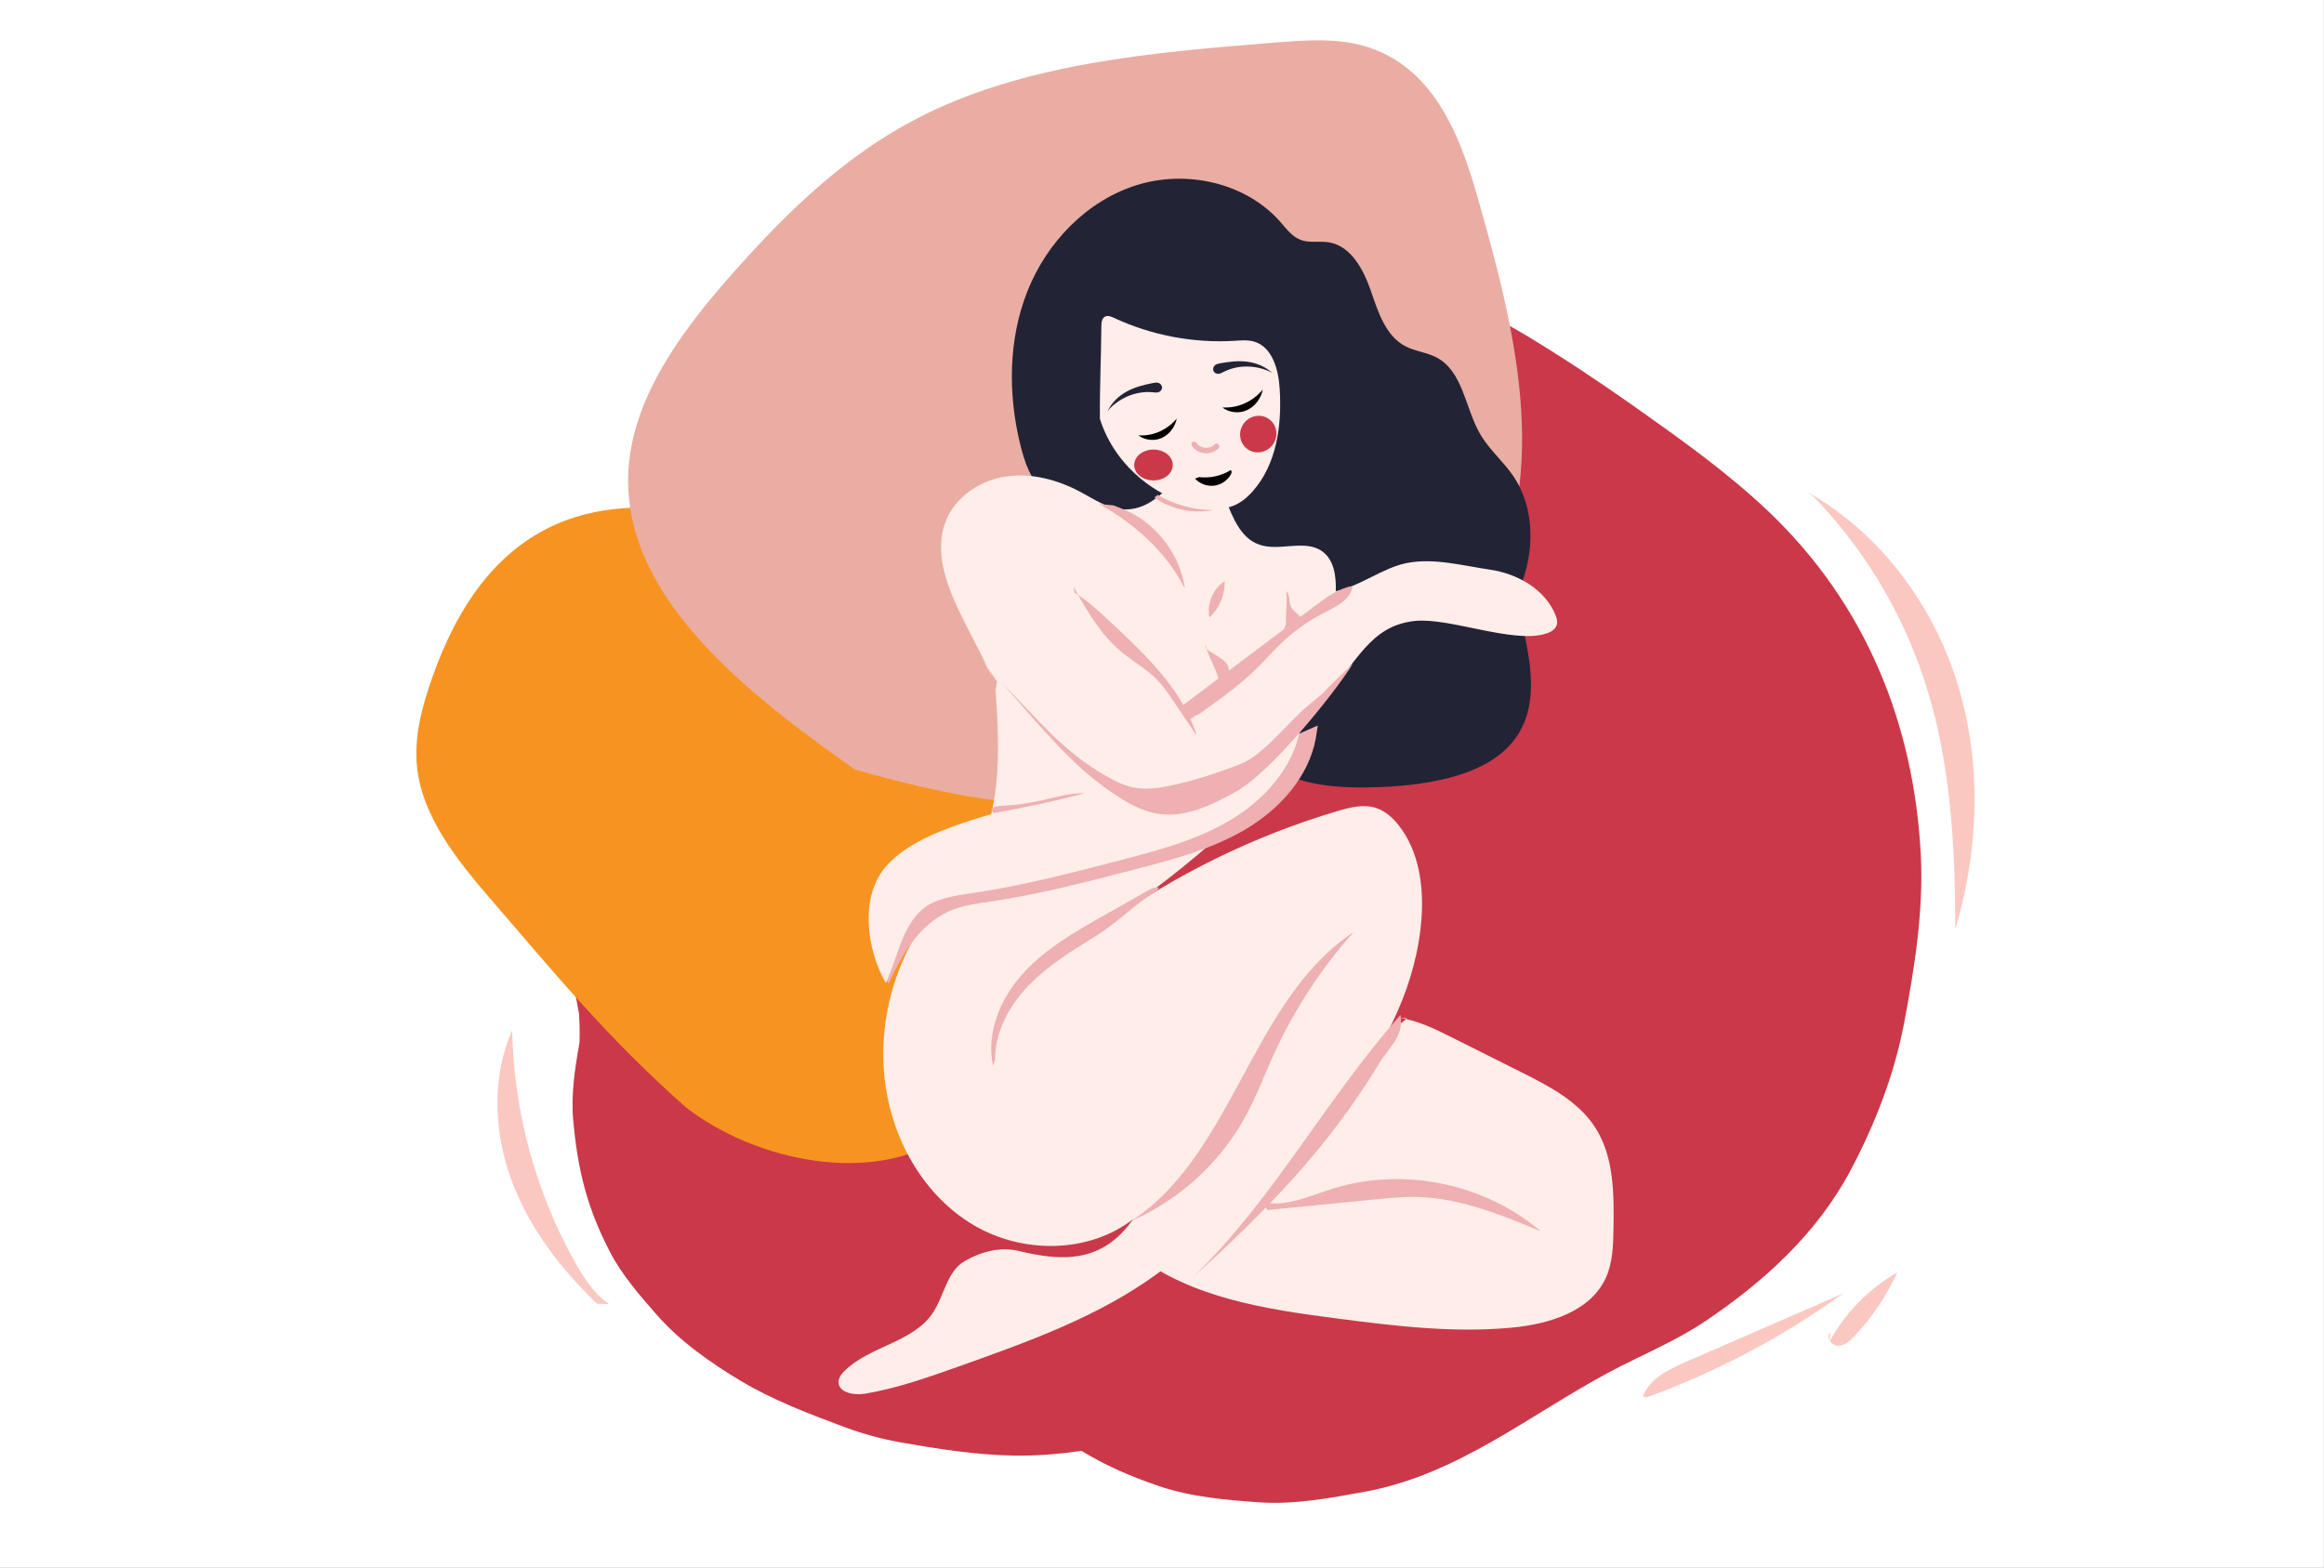 <?xml version="1.0" encoding="utf-8"?>
<!-- Generator: Adobe Illustrator 23.0.6, SVG Export Plug-In . SVG Version: 6.00 Build 0)  -->
<svg version="1.1" id="Layer_1" xmlns="http://www.w3.org/2000/svg" xmlns:xlink="http://www.w3.org/1999/xlink" x="0px" y="0px"
	 viewBox="0 0 1962 1323.88" enable-background="new 0 0 1962 1323.88" xml:space="preserve">
<rect x="0" y="0" width="1962" height="1323.88" fill="#808080" stroke="none"/>
<rect x="-0.1" y="-0.1" fill="#FFFFFF" width="1962" height="1323.88"/>
<path fill="#CB3849" d="M1621.6,721.71c-5.74-110.67-46.58-211.62-128.06-289.34c-34.91-33.3-75.02-61.77-114.41-89.58
	c-29.28-20.67-59.3-40.63-90.02-59.17c-54.37-32.82-111.52-51.23-174.77-56.42c-8.06-0.66-15.84-0.77-23.9-0.17
	c-21.76,1.61-45.54,3.87-66.8,9.69c-14.74,4.04-28.96,9.29-42.6,15.62c-41.38-17.92-91.61-27.4-133.88-11.16
	c-57.66,22.15-117.27,45.31-168.29,80.7c-62.96,43.67-115.85,92.07-156.02,157.79c-38.1,62.34-59.87,138.25-58.6,211.2
	c0.97,55.86,14.62,110.07,24.54,164.73c0.53,8.25,0.7,16.48,0.45,24.74c-3.94,21.85-7.27,43.93-5.3,65.78
	c3.77,41.68,11.62,73.63,31.09,111.13c10.02,19.3,25.41,36.97,39.63,53.16c19.41,22.11,45.21,40.29,70.5,55.45
	c27.47,16.46,58.42,28.16,88.28,39.28c15.35,5.71,31.25,10,47.39,12.85c31.17,5.49,63.32,10.51,95.13,11.05
	c19.27,0.32,38.24-1.3,57.06-3.98c19.55,11.87,40.14,21.18,65.77,29.85c26.87,9.1,56.68,11.69,84.8,13.61
	c29.34,2.01,60.76-3.79,89.05-9.03c78.13-14.47,138.03-64.53,205.65-100.74c26.85-14.37,55.41-25.79,80.76-42.79
	c49.88-33.44,94.76-74.2,123.2-127.67c20.48-38.52,36.85-80.59,45.05-123.48C1616.18,818.37,1624.06,769.3,1621.6,721.71z"/>
<g>
	<path fill="#F79421" d="M579.22,935.12C513.45,877.01,469.84,823.6,413.97,758.9c-28.94-33.51-57.32-69.73-61.84-110.61
		c-2.9-26.23,4.33-52.49,13.35-77.77c19.17-53.72,52.24-110.18,115.06-132.16c57.48-20.1,123.29-5.74,183.21,8.82
		c54.85,13.33,113.92,29.07,146.61,67.55c27.04,31.82,30.33,72.82,32.72,111.55c3.36,54.39,6.72,108.79,10.07,163.18
		c3.75,60.73,2.69,130.99-54.52,169.72C736.41,1001.3,637.92,980.53,579.22,935.12"/>
</g>
<g>
	<path fill="#EAADA3" d="M721.64,649.72c-92.08-64.91-192.25-143.82-191.33-245.37c0.59-65.65,44.71-124.91,91.45-177.23
		c43.41-48.59,91.56-95.64,152.94-127.36c89.44-46.22,197.81-55.59,302.09-63.85c24.8-1.97,50.44-3.86,74.11,2.73
		c58.62,16.31,81.37,75.04,95.94,125.89c31.81,111.05,62.81,231.69,8.63,336.32c-43.11,83.26-137.11,143.35-240.51,167.39
		C911.57,692.27,823.25,678.72,721.64,649.72"/>
</g>
<g>
	<path fill="#222335" d="M921.91,420.97c-12.08,8.75-30.02,4.69-40.86-5.55c-10.84-10.24-16-25.06-19.58-39.53
		c-10.6-42.9-10.33-89.25,6.03-130.29s49.91-76.06,92.07-89.27c42.17-13.21,92.26-2.11,121.4,31.1c5.07,5.78,9.88,12.41,17.07,15.13
		c7.46,2.82,15.84,0.79,23.71,2.04c18.73,2.99,29.29,22.84,35.49,40.76c6.2,17.92,12.47,38.27,29.29,47.04
		c8.27,4.31,18.04,5.09,26.29,9.45c22.55,11.94,24.09,43.18,37.06,65.15c7.54,12.78,19.25,22.59,27.6,34.85
		c18.48,27.12,18.3,63.98,5.72,94.3c-12.58,30.32,77.91,164.7-127.26,168.7c-197.78,3.86-30.5-170.5-90.12-187.35
		c-59.62-16.85-121.97-26.65-177.22-54.68"/>
</g>
<g>
	<path fill="#FEEDE9" d="M838.32,572.22c-7.57-14.78-15.13-29.55-22.7-44.33c-14.34-28-28.93-60.8-16.4-89.65
		c8.62-19.85,29.22-32.97,50.65-35.99c21.43-3.03,43.39,2.98,62.47,13.2c10.98,5.88,21.73,13.32,34.13,14.52
		c26.54,2.57,46.31-23.26,59.14-46.64c31.55,10,26.3,65.52,57.5,76.54c17.18,6.06,38.69-4.97,53.37,5.81
		c9.91,7.28,11.68,21.28,11.23,33.57c20.21-4.1,39.4-19.67,59.61-23.77c22.95-4.66,47.48,2.12,70.66,5.52s46.34,16.53,55.19,38.21
		c1.08,2.63,1.94,5.55,1.18,8.3c-1.2,4.33-5.89,6.62-10.22,7.83c-28.19,7.86-80.45-14-109.56-11.02
		c-38.5,3.95-48.73,35.85-75.98,63.32c-30.24,30.48-60.02,64.28-98.42,83.49c-13.98,6.99-28.92,13.27-44.55,13.15
		c-23.1-0.19-43.67-14.19-61.31-29.09c-34.26-28.95-63.74-63.55-86.89-101.96"/>
</g>
<g>
	<path fill="#FEEDE9" d="M840.48,582.43c3.7,53.21,6.02,111.5-25.7,154.38c-7.06,9.54-15.57,17.91-23.24,26.97
		c-35.58,42.05-51.96,99.74-43.77,154.22c7.09,47.15,33.37,92.44,74.47,116.61c41.1,24.17,97.01,23.99,134.55-5.39
		c-26.38,37.85-60.51,35.75-96.94,27c-15.46-3.71-31.62,0.63-45.39,8.57c-15.19,8.76-17.32,29.58-27.17,44.09
		c-16.77,24.73-52.93,27.63-74.23,48.58c-2.5,2.46-4.88,5.41-5.1,8.91c-0.59,9.53,13.03,12.02,22.44,10.41
		c27.59-4.71,54.11-14.14,80.48-23.52c57.17-20.35,115.2-41.14,164.46-76.59c15.85-11.41,30.63-24.22,45.39-37.02
		c41.3-35.81,82.89-71.93,116.44-115.09c33.54-43.17,58.9-94.38,62.89-148.9c2.01-27.51-2.07-56.86-19.06-78.6
		c-5.03-6.44-11.35-12.22-19.11-14.79c-10.57-3.5-22.09-0.61-32.76,2.56c-70.56,20.94-137.55,53.82-197.29,96.82
		c70.85-50,145.59-104.92,175.5-186.31c-85.46,34.19-187.23,24.36-264.57-25.55"/>
</g>
<g>
	<path fill="#EEB0B2" d="M1112.53,612.58c-34.98,14.91-70.55,34.77-107.02,45.57c-63.12,18.7-129.68,25.29-191.28,48.52
		c-19.02,7.17-37.95,16.24-51.83,31.1c-23.4,25.04-29.13,62.98-12.1,92.72c11.48-25.22,25.94-49.82,51.21-61.18
		c10.66-4.79,22.47-6.22,34.04-7.95c41.66-6.2,82.52-16.85,123.28-27.47c32.04-8.35,64.58-16.9,93.03-33.85
		c28.45-16.95,52.78-43.73,58.93-76.27"/>
</g>
<g>
	<path fill="#FEEDE9" d="M1180.14,859.32c16.14,1.96,31.05,9.35,45.59,16.64c19.49,9.76,38.98,19.52,58.46,29.29
		c23.46,11.75,48.02,24.46,62.34,46.45c16.07,24.67,16.12,56.09,15.64,85.53c-0.23,14.17-0.57,28.8-6.44,41.7
		c-13.05,28.65-48.22,39.16-79.57,42.1c-49.4,4.63-99.11-1.45-148.3-7.86c-59.41-7.74-121.73-17.18-169.22-53.71
		c-2.42-1.86-4.97-4.1-5.33-7.13c-0.39-3.27,1.9-6.19,4.13-8.61c11.44-12.44,24.82-22.92,38.13-33.33
		c64.13-50.17,128.26-100.33,192.39-150.5"/>
</g>
<g>
	<path fill="#EEB0B2" d="M927.99,425.63c30.05,16.64,56.89,40.67,72.33,71.36c-3.98-28.2-23.06-53.8-48.94-65.69
		c-3.78-1.73-7.68-3.19-11.57-4.64"/>
</g>
<g>
	<path fill="#EEB0B2" d="M1085.99,533.38c-1.35-10.82,1.17-23.49-0.18-34.32c4.2,4.17,1.51,11.04,5.29,15.25
		c3.79,4.22,12.39,10.25,6.94,11.83C1092.06,527.88,1090.47,536.86,1085.99,533.38c-3.42-2.65-0.91-3.92,0.4-8.04"/>
</g>
<g>
	<path fill="#EEB0B2" d="M907.2,500.39c11.66,7.4,21.83,16.89,31.92,26.32c29.22,27.3,59.62,56.44,71.28,94.69
		c-6.4-9.54-12.8-19.07-19.21-28.61c-4.49-6.69-9.01-13.42-14.67-19.16c-9.02-9.15-20.53-15.41-30.36-23.68
		c-17.29-14.54-28.73-34.68-39.8-54.37"/>
</g>
<g>
	<path fill="#EEB0B2" d="M998.4,595.67c37.31-28.07,74.62-56.14,111.93-84.21c9.57-7.2,19.63-14.62,31.44-16.63
		c-1.12,11.15-13.21,17.12-23.21,22.18c-14.18,7.18-27.25,16.55-38.59,27.69c-5.81,5.7-11.16,11.86-16.9,17.64
		c-14.83,14.95-32.05,27.27-49.19,39.51c-1.1,0.79-2.24,1.59-3.55,1.94c-3.26,0.88-5.15,5.32-6.77,2.36
		c-1.62-2.96-5.04-5.08-5.23-8.44"/>
</g>
<g>
	<path fill="#EEB0B2" d="M840.04,895.15c-0.22-23.45,11.77-45.69,27.96-62.64s36.42-29.43,56.4-41.7
		c19.26-11.84,33.38-27.28,52.64-39.12c0.9-2.83,3.13-2.1,0.17-2.35c-2.96-0.25-5.75,1.26-8.34,2.73
		c-12.03,6.8-24.06,13.61-36.08,20.41c-24.77,14.01-49.99,28.37-69.11,49.44c-19.12,21.07-31.45,50.38-25.23,78.14"/>
</g>
<g>
	<path fill="#EEB0B2" d="M951.38,1033.29c89.68-54.98,103.62-188.24,191.38-246.23c-27.63,30.91-50.53,66.05-67.66,103.8
		c-7.76,17.12-14.36,34.79-23.32,51.31c-21.52,39.68-56.77,71.74-98.3,89.42"/>
</g>
<g>
	<path fill="#EEB0B2" d="M1069.88,1021.72c30.13-2.98,60.26-5.96,90.39-8.94c12.03-1.19,24.11-2.38,36.19-2.09
		c36.26,0.89,70.73,15.01,104.23,28.92c-47.4-40.45-115.99-54.51-175.48-35.97c-15.7,4.89-31.08,11.94-47.51,12.59
		c-5.69,0.23-12.74-1.37-14.18-6.88"/>
</g>
<g>
	<path fill="#EEB0B2" d="M1029.13,574.76c-2.5-10.6-8.97-19.93-11.48-30.52c-1.19,4.18,6.23,6.95,9.78,9.45
		c3.55,2.5,7.77,4.74,9.31,8.81c1.54,4.06,1.23,14.74-2.61,12.7"/>
</g>
<g>
	<path fill="#EEB0B2" d="M1020.89,520.71c-1.96-11.36,3.35-23.65,12.96-30.01c0.48,11.33-4.26,22.78-12.61,30.45"/>
</g>
<g>
	<path fill="#FEEDE9" d="M928.59,353.7c12.57,40.2,50.61,71.14,92.52,75.26c5.93,0.58,12.03,0.66,17.74-1.06
		c7.44-2.24,13.71-7.37,18.85-13.2c20.22-22.91,24.57-55.86,22.67-86.35c-1.01-16.14-6.11-35.39-21.63-39.92
		c-5.26-1.53-10.86-1-16.32-0.67c-34.89,2.13-70.3-4.59-101.98-19.37c-2.37-1.11-5.16-2.26-7.49-1.07c-2.75,1.4-3.13,5.1-3.15,8.19
		C929.64,300.07,928.3,329.15,928.59,353.7"/>
</g>
<g>
	<path fill="#FEEDE9" d="M1098.81,610.17c-34.98,14.91-70.12,29.7-106.58,40.5c-63.12,18.7-129.68,25.29-191.28,48.52
		c-19.02,7.17-37.95,16.24-51.83,31.1c-23.4,25.04-18.26,70.06-1.23,99.8c11.48-25.22,15.07-56.9,40.34-68.26
		c10.66-4.79,22.47-6.22,34.04-7.95c41.66-6.2,82.52-16.85,123.28-27.47c32.04-8.35,64.58-16.9,93.03-33.85
		c28.45-16.95,52.78-43.73,58.93-76.27"/>
</g>
<g>
	<path fill="#EEB0B2" d="M846.38,577.2c27.83,31.05,56.52,67.54,90.96,91.06c12.55,8.57,25.96,16.78,41,18.97
		c22.9,3.34,45.23-7.7,65.44-18.99c28.47-15.92,81.12-80.33,98.31-107.72c0.82-1.31-17.14,16.47-18.26,17.53
		c-7.24,6.83-2.13,3.75-18.72,17.04c-16.03,12.84-38.17,42.27-57.29,49.78c-19.12,7.52-38.6,13.97-58.68,18.28
		c-10.53,2.26-21.46,3.91-32.02,1.81c-8.84-1.77-16.95-6.08-24.77-10.57C897.23,634.21,874.81,606.03,846.38,577.2"/>
</g>
<g>
	<path fill="#010101" d="M961.16,367.71c5.7,4.09,13.25,4.9,19.57,2.1c6.32-2.8,11.23-9.13,12.74-16.41
		c-7.63,9.13-18.93,14.46-30.23,14.24"/>
</g>
<g>
	<path fill="#222335" d="M936.73,345.08c9.93-10.04,23.45-15.15,36.58-13.84c1.58,0.16,3.2,0.4,4.72-0.09
		c1.53-0.49,2.96-1.93,3.03-3.77c0.07-1.89-1.35-3.51-2.92-4.04s-3.25-0.23-4.86,0.08c-7.42,1.47-14.87,3.3-21.7,6.97
		c-6.83,3.67-13.06,9.36-16.63,17.04"/>
</g>
<g>
	<path fill="#010101" d="M1012.36,402.85c9.19,1.1,18.74-1.01,26.6-5.89c1.18,0.61,0.83,2.4,0.19,3.56
		c-2.86,5.19-8.32,8.87-14.21,9.57c-5.89,0.7-12.06-1.59-16.06-5.96"/>
</g>
<g>
	<path fill="#010101" d="M1031.99,344.14c6.02,4.34,13.99,5.21,20.66,2.23s11.86-9.7,13.44-17.43c-8.06,9.7-19.98,15.36-31.91,15.13
		"/>
</g>
<ellipse fill="#CB3849" cx="973.82" cy="392.63" rx="16.29" ry="13.03"/>
<ellipse transform="matrix(0.607 -0.795 0.795 0.607 126.193 988.287)" fill="#CB3849" cx="1061.99" cy="366.6" rx="15.6" ry="15.16"/>
<g>
	<path fill="#222335" d="M1071.98,313.74c-12.85-5.78-27.24-5.68-38.94,0.28c-1.41,0.72-2.82,1.52-4.41,1.62s-3.44-0.74-4.17-2.42
		c-0.75-1.74-0.02-3.76,1.24-4.82c1.26-1.06,2.93-1.39,4.54-1.67c7.42-1.31,14.99-2.28,22.65-1.32c7.66,0.97,15.5,4.02,21.6,9.89"/>
</g>
<g>
	<g>
		<path fill="#EEB0B2" d="M1006.12,376.3c4.75,7.48,16.56,8.75,22.61,2.13c2.01-2.19-1.26-5.48-3.27-3.27
			c-0.29,0.31-0.59,0.6-0.9,0.89c-0.09,0.08-0.17,0.15-0.26,0.22c0.14-0.1,0.14-0.11,0.02-0.02c-0.15,0.11-0.31,0.22-0.47,0.32
			c-0.35,0.23-0.72,0.42-1.09,0.61c-0.11,0.06-0.47,0.22-0.17,0.09c-0.21,0.09-0.43,0.17-0.64,0.24c-0.4,0.14-0.8,0.25-1.21,0.34
			c-0.19,0.04-0.37,0.08-0.56,0.12c-0.02,0-0.74,0.1-0.29,0.05c-0.84,0.09-1.69,0.1-2.54,0.04c-0.05,0-0.64-0.07-0.38-0.03
			c0.26,0.03-0.33-0.05-0.38-0.06c-0.45-0.08-0.9-0.19-1.35-0.32c-0.97-0.28-1.1-0.33-1.98-0.82c-1.36-0.75-2.39-1.71-3.13-2.87
			c-0.67-1.05-2.06-1.48-3.17-0.83C1005.9,373.75,1005.44,375.24,1006.12,376.3L1006.12,376.3z"/>
	</g>
</g>
<g>
	<path fill="#EEB0B2" d="M838.81,686.55c25.72-4.49,51.26-10.03,76.52-16.61c-12.31-0.61-24.32,3.32-36.35,6.03
		c-10.6,2.39-21.41,3.85-32.27,4.35c-3.7,0.17-7.99,0.54-10.04,3.62"/>
</g>
<g>
	<path fill="#EEB0B2" d="M1007.01,1078.57c62.87-56.85,114.5-110.1,156.78-179.75c9.78-16.12,21.46-23.25,18.52-41.87
		C1119.73,927.5,1074.81,1013.03,1007.01,1078.57"/>
</g>
<g>
	<path fill="#EEB0B2" d="M977.31,417.86c14.09,8.35,30.46,12.82,46.84,12.81c-17.03,3.35-35.37-0.55-49.57-10.53"/>
</g>
<g>
	<path fill="#FBC8C1" d="M1531.46,419.69c42.17,43.74,74.29,97.11,93.2,154.84c22.08,67.39,26.07,139.3,26.01,210.21
		c20.05-67.15,22.66-140.22,2.03-207.2c-20.62-66.98-65.35-127.24-126.33-161.76"/>
</g>
<g>
	<path fill="#FBC8C1" d="M1386.94,1179.37c5.26-15.04,21.34-22.92,35.95-29.28c44.42-19.34,88.84-38.67,133.26-58.01
		c-50.86,36.69-106.81,66.3-165.74,87.72"/>
</g>
<g>
	<path fill="#FBC8C1" d="M1544.51,1132.81c13.2-24.27,33.26-44.75,57.25-58.46c-9.02,19.83-21.34,38.16-36.32,53.98
		c-3.8,4.01-8.41,8.14-13.93,7.99c-5.52-0.14-10.32-7.51-6.35-11.35"/>
</g>
<g>
	<path fill="#FBC8C1" d="M514.1,1101.09c-12.7-8.76-21.33-22.19-28.85-35.66c-33.27-59.55-51.6-127.36-52.86-195.56
		c-17.3,39.33-15.59,85.41-0.9,125.78s41.5,75.47,72.59,105.14"/>
</g>
</svg>
